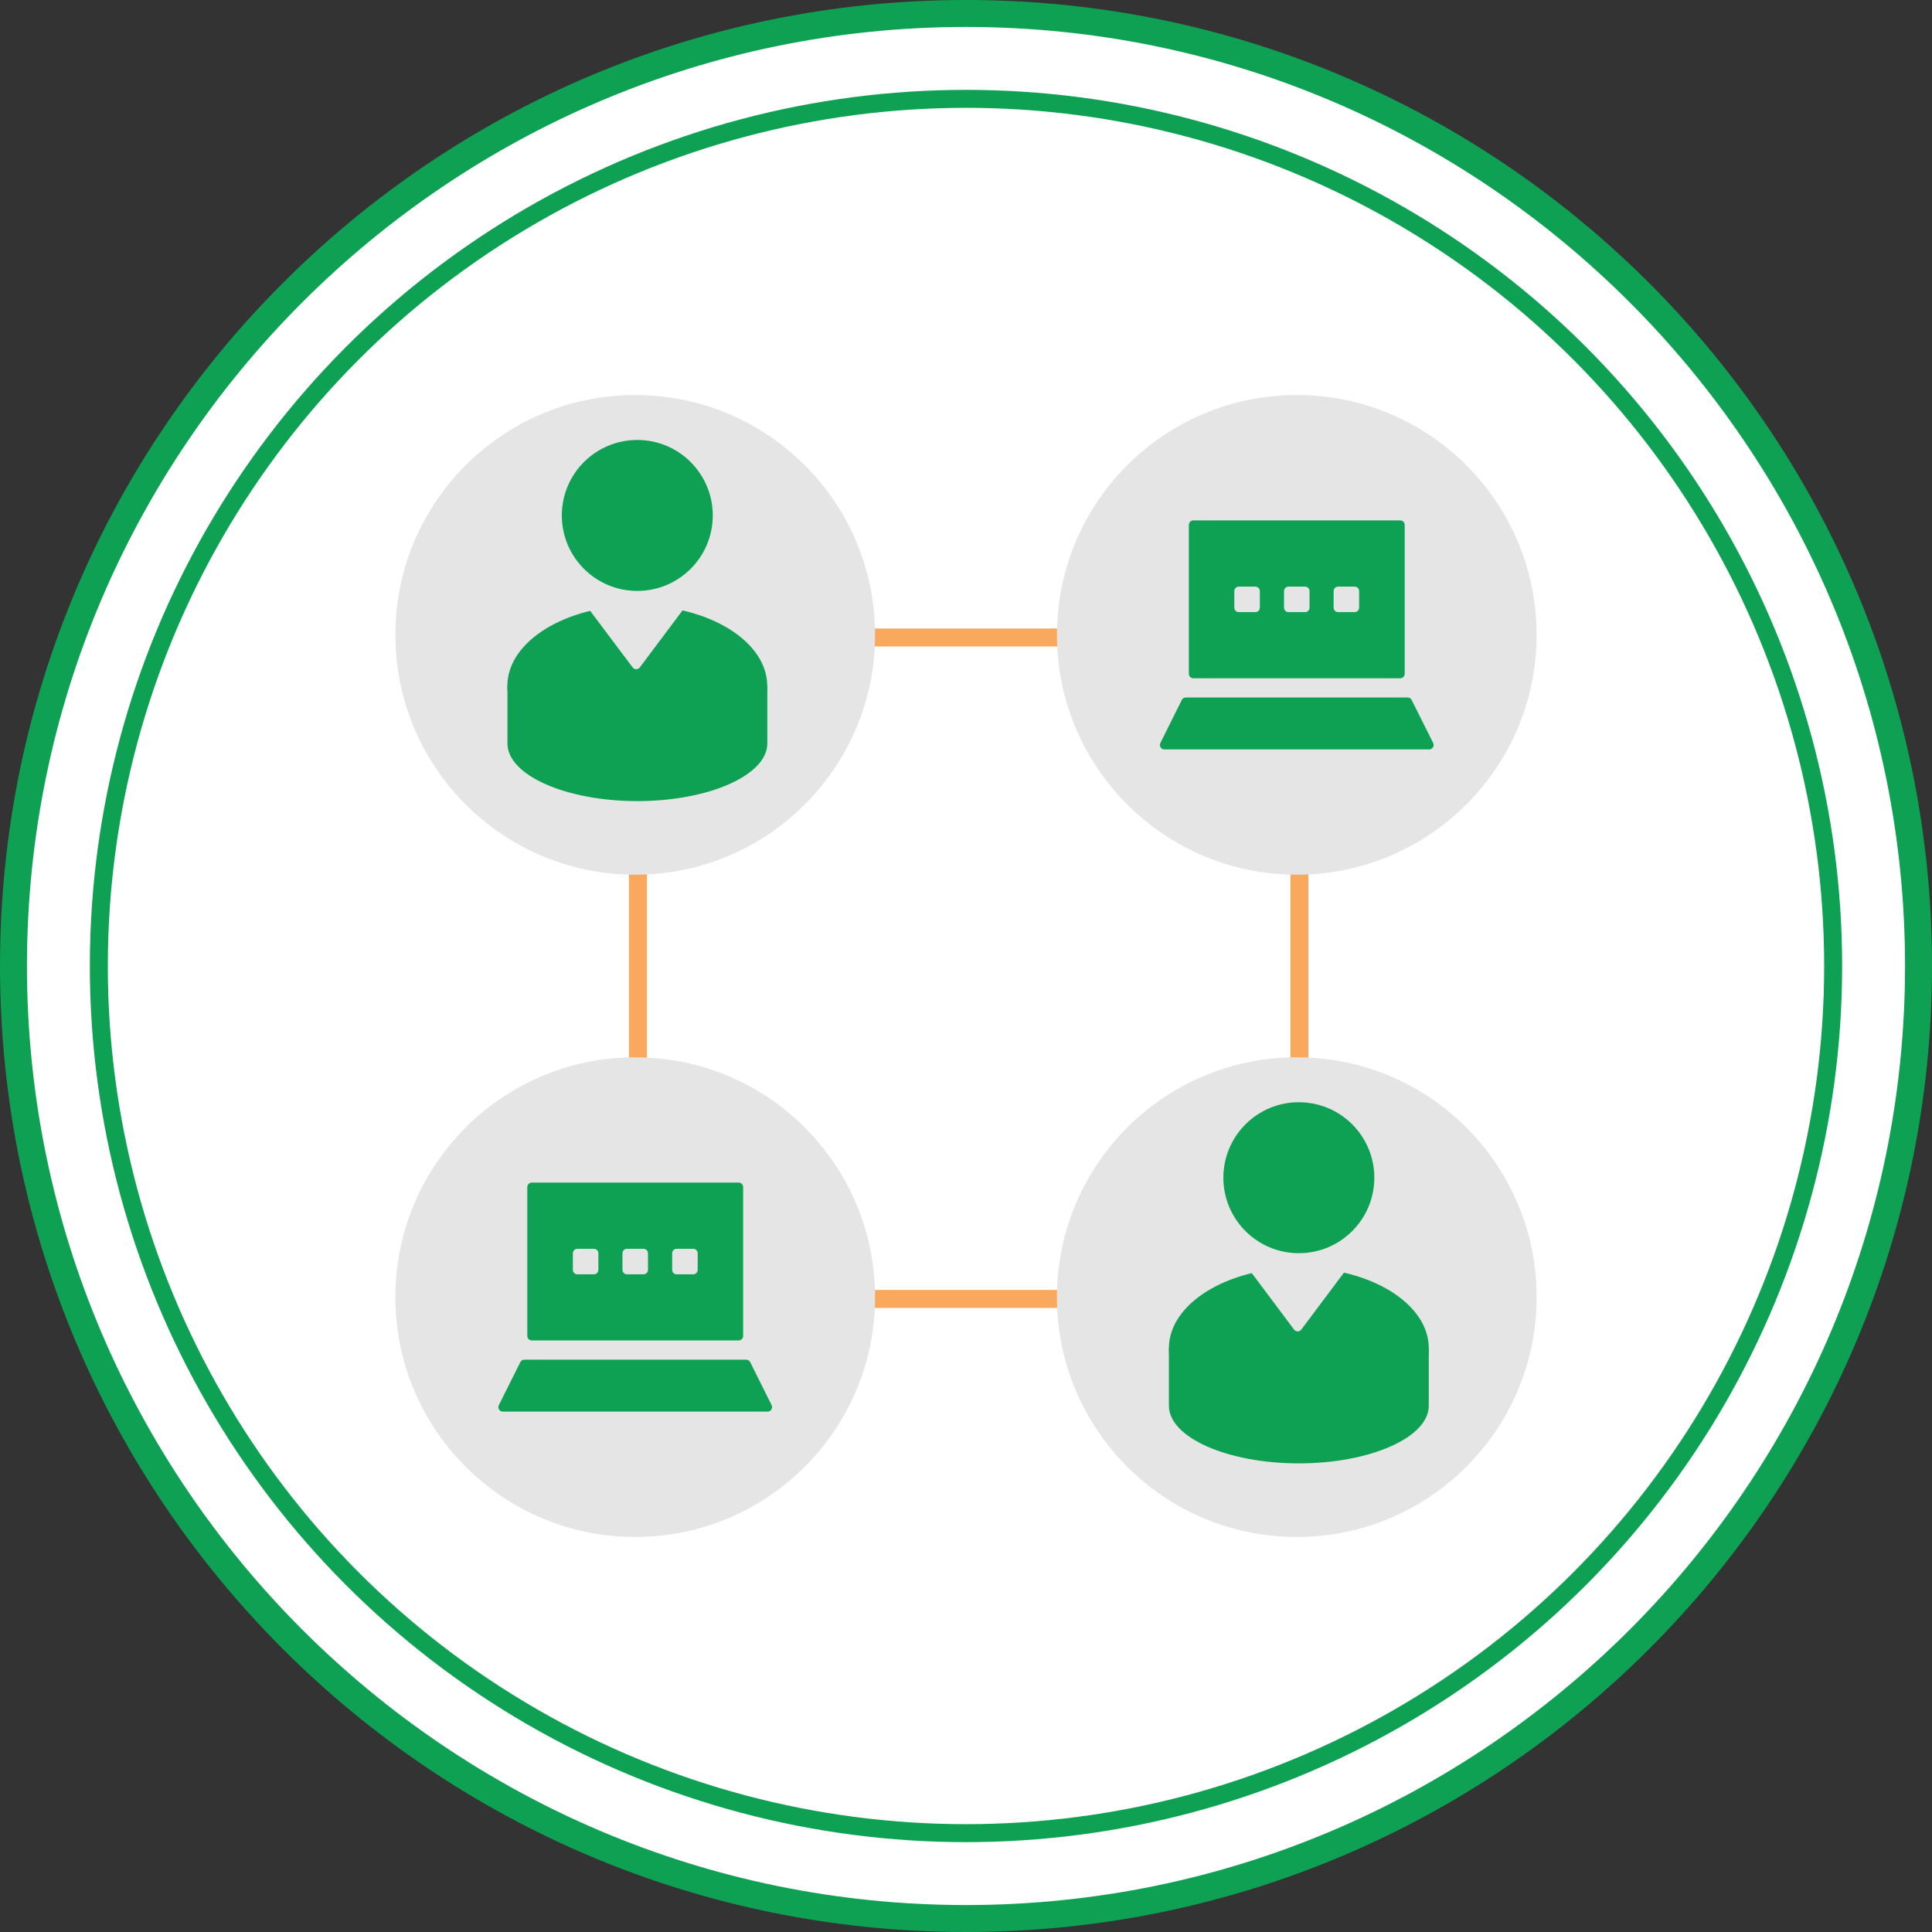 <?xml version="1.0" encoding="UTF-8"?><svg xmlns="http://www.w3.org/2000/svg" viewBox="0 0 215 215"><rect x="0" y="0" width="215" height="215" fill="#333333" stroke="none"/><defs><style>.d,.e,.f{stroke-linecap:round;}.d,.e,.f,.g{stroke-linejoin:round;}.d,.h{stroke:#0ea153;}.d,.i{fill:#0ea153;}.e,.g{stroke:#e5e5e5;}.e,.g,.j{fill:#e5e5e5;}.k{stroke:#606060;stroke-width:.75px;}.k,.f,.h{fill:none;}.k,.h{stroke-miterlimit:10;}.f{stroke:#faa85e;}.f,.h{stroke-width:2px;}.i,.l,.j{stroke-width:0px;}.l{fill:#fff;}</style></defs><g id="a"><circle class="l" cx="107.5" cy="107.5" r="106"/><path class="i" d="M107.5,3c57.62,0,104.5,46.88,104.5,104.5s-46.88,104.5-104.5,104.5S3,165.12,3,107.5,49.88,3,107.5,3M107.5,0C48.13,0,0,48.13,0,107.5s48.13,107.5,107.5,107.5,107.5-48.13,107.5-107.5S166.87,0,107.5,0h0Z"/><circle class="h" cx="107.5" cy="107.5" r="96.5"/><rect class="f" x="70.99" y="70.94" width="73.61" height="73.61"/><circle class="j" cx="70.69" cy="70.65" r="26.69"/><circle class="i" cx="70.92" cy="57.36" r="8.4"/><ellipse class="i" cx="70.92" cy="76.33" rx="14.46" ry="8.96"/><path class="i" d="M85.39,76.33v6.41c0,3.52-6.51,6.41-14.46,6.41s-14.46-2.88-14.46-6.41v-6.41"/><polyline class="g" points="64.99 66.23 70.8 73.97 76.6 66.23"/><circle class="j" cx="70.69" cy="144.35" r="26.69"/><rect class="d" x="59.18" y="132.1" width="23.02" height="16.57"/><polygon class="d" points="85.42 156.59 55.96 156.59 58.35 151.81 83.04 151.81 85.42 156.59"/><rect class="e" x="64.25" y="139.47" width="1.84" height="1.84"/><rect class="e" x="69.77" y="139.47" width="1.84" height="1.84"/><rect class="e" x="75.3" y="139.47" width="1.84" height="1.84"/><circle class="j" cx="144.31" cy="144.35" r="26.69"/><circle class="i" cx="144.54" cy="131.06" r="8.4"/><ellipse class="i" cx="144.54" cy="150.03" rx="14.46" ry="8.96"/><path class="i" d="M159,150.03v6.41c0,3.52-6.51,6.41-14.46,6.41s-14.46-2.88-14.46-6.41v-6.41"/><polyline class="g" points="138.61 139.92 144.41 147.66 150.21 139.92"/><circle class="j" cx="144.31" cy="70.65" r="26.69"/><rect class="d" x="132.8" y="58.41" width="23.02" height="16.57"/><polygon class="d" points="159.04 82.9 129.58 82.9 131.96 78.12 156.65 78.12 159.04 82.9"/><rect class="e" x="137.86" y="65.78" width="1.84" height="1.84"/><rect class="e" x="143.39" y="65.78" width="1.84" height="1.84"/><rect class="e" x="148.91" y="65.78" width="1.84" height="1.84"/></g><g id="c"><rect class="k" x="-681" y="-1816" width="1024" height="7322"/></g></svg>
